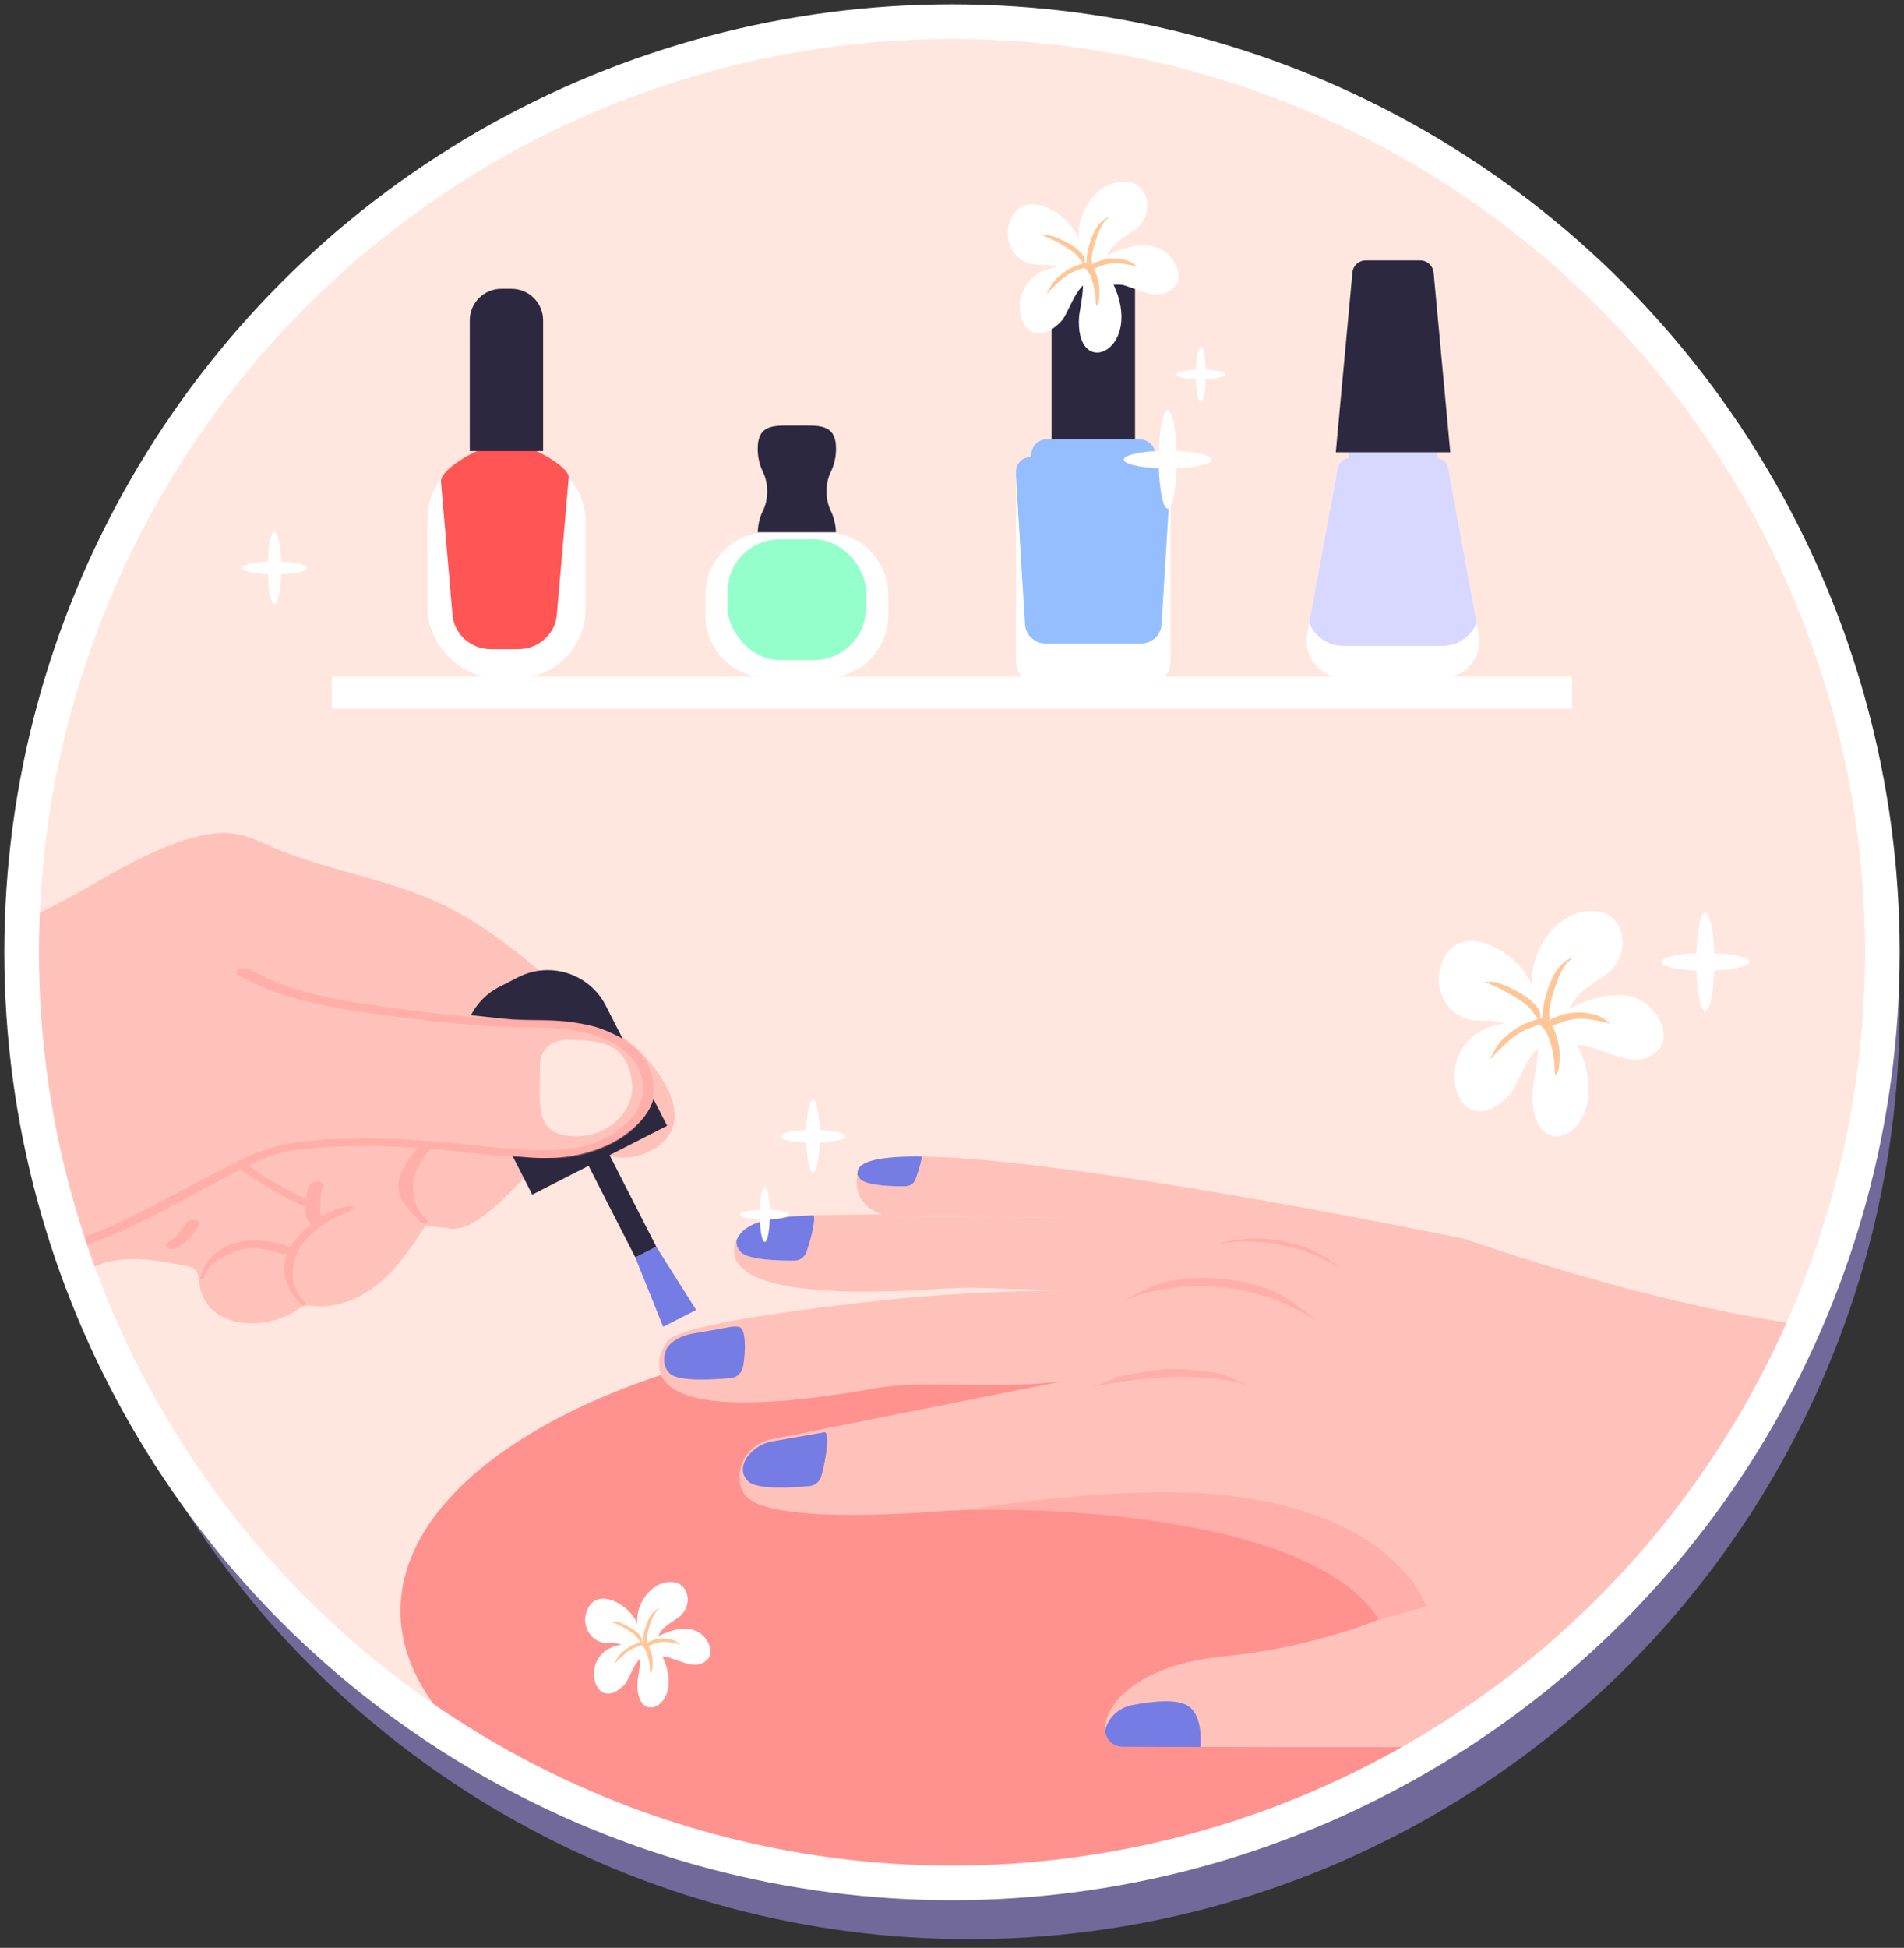 <?xml version="1.0" encoding="UTF-8"?>
<svg id="_레이어_1" data-name="레이어 1" xmlns="http://www.w3.org/2000/svg" xmlns:xlink="http://www.w3.org/1999/xlink" viewBox="0 0 440 450">
  <rect x="0" y="0" width="440" height="450" fill="#333333" stroke="none"/>
  <defs>
    <style>
      .cls-1 {
        fill: #ffe6de;
      }

      .cls-1, .cls-2, .cls-3, .cls-4, .cls-5, .cls-6, .cls-7, .cls-8, .cls-9, .cls-10, .cls-11, .cls-12, .cls-13, .cls-14 {
        stroke-width: 0px;
      }

      .cls-2 {
        fill: #ffc2ba;
      }

      .cls-15 {
        stroke: #fff;
        stroke-miterlimit: 10;
        stroke-width: 8px;
      }

      .cls-15, .cls-6 {
        fill: none;
      }

      .cls-3 {
        fill: #757ce3;
      }

      .cls-4 {
        fill: #aea1ff;
        opacity: .5;
      }

      .cls-5, .cls-8 {
        fill: #ff928f;
      }

      .cls-7 {
        fill: #d7d7ff;
      }

      .cls-8, .cls-16 {
        opacity: .4;
      }

      .cls-9 {
        fill: #fff;
      }

      .cls-17 {
        clip-path: url(#clippath);
      }

      .cls-10 {
        fill: #2b2840;
      }

      .cls-11 {
        fill: #ffc697;
      }

      .cls-12 {
        fill: #94beff;
      }

      .cls-13 {
        fill: #94ffcb;
      }

      .cls-14 {
        fill: #f55;
      }
    </style>
    <clipPath id="clippath">
      <circle class="cls-6" cx="220" cy="220" r="215"/>
    </clipPath>
  </defs>
  <circle class="cls-4" cx="224" cy="233" r="215"/>
  <g>
    <g class="cls-17">
      <g>
        <rect class="cls-1" x="-29.5" y="-182.2" width="524.15" height="622.22"/>
        <g>
          <path class="cls-2" d="m150.45,245.75c-1.72-2.1-3.6-3.92-5.24-5.19-6.93-5.43-13.89-10.56-20.63-16.32-8.02-6.84-17.04-13.46-26.93-17.29-10.11-3.91-20.79-6.01-30.97-9.72-5.95-2.17-10.3-5.44-16.81-4.72-6.44.72-12.51,3.37-18.26,6.21-4.66,2.3-9.01,5.02-13.55,7.5-14.29,7.79-29.32,14.22-44.81,19.2-10.64,3.42-21.57,6.18-31.64,11.05-14.6,7.06-28.19,18.25-40.49,28.62-1.34,1.13-2.68,2.27-4.02,3.41-1.98-.16-4.18.47-5.56,1.4-3.73,2.51-2.73,7.55-1.81,11.24,2.46,9.76,6.33,19.12,10.93,28.05,4.68,9.07,10.13,17.73,15.76,26.24,1.4,2.11,2.81,4.21,4.22,6.31,1.17,1.74,2.32,4.24,4.22,5.29,4.22,2.34,8.72-2.29,11.66-4.78,6.67-5.67,12.5-12.3,19.47-17.62,4.04-3.08,8.72-5.89,13.62-7.35,5.05-1.5,10.47-1.86,15.58-3.43,10.52-3.23,20.39-8.55,28.82-15.62,2.19-1.84,4.3-3.8,6.83-5.14,6.62-3.52,14.66-2.14,22.01-.67.85.17,1.76.37,2.35,1.01.71.76.74,1.91.86,2.94,1.22,10.74,15.14,11.27,22.5,6.34.59-.4,1.17-.84,1.86-1.01.71-.18,1.47-.06,2.2.02,5.5.56,10.97-1.88,15.19-5.46,4.21-3.58,7.35-8.24,10.35-12.88.17-.38,5.98.53,6.62.5,2.92-.15,4.95-1.5,7.34-3.3,5.09-3.83,9.17-8.81,13.54-13.4,1.44-1.52,3.13-3.09,5.22-3.18,1.44-.06,2.78.61,4.11,1.16,3.02,1.26,7.27,2.66,10.58,2.21,4.21-.58,8.88-3.1,10.06-7.49,1.19-4.44-1.67-9.88-5.18-14.15Z"/>
          <g>
            <path class="cls-10" d="m154.15,260.08l-31.15,15.9-14.16-27.74c-3.78-7.41-.84-16.48,6.57-20.26l4.33-2.21c7.41-3.78,16.48-.84,20.26,6.57l14.16,27.74Z"/>
            <rect class="cls-10" x="132.32" y="230.22" width="5.44" height="62.47" transform="translate(-104.12 90.01) rotate(-27.05)"/>
            <polygon class="cls-3" points="160.87 302.63 151.67 288.03 146.82 290.51 153.25 306.52 160.87 302.63"/>
          </g>
          <path class="cls-2" d="m74.43,262.6c5.37-.22,10.74-.44,16.11-.26,12.76.44,25.47,5.98,38.21,5.09,4.9-.34,11.32-1.92,16.12-5.6,6.53-5,8.73-10.63,3.53-18.34-1.61-2.39-7.7-5.4-10.91-6.28-1.65-.45-4.61-.99-6.32-1.17-5.27-.56-9.22-.07-14.45-.66-6.4-.72-12.75-1.22-19.13-2.26-4.93-.81-9.87-1.61-14.69-2.91-2.67-.72-5.32-1.59-8.07-1.91-2.48-.28-5.02-.11-7.46-.64-5.38-1.17-9.84-5.65-15.35-5.81-3.53-.1-6.94,1.69-9.32,4.3-2.38,2.61-3.81,5.96-4.65,9.38-1.63,6.58-1.18,13.76,1.82,19.83,2.54,5.14,7.83,10.98,13.66,12.22,3.92.84,5.25-1.17,8.47-2.75,3.81-1.88,8.26-2.07,12.43-2.25Z"/>
          <g class="cls-16">
            <path class="cls-5" d="m150.71,248.67c-1.66-7.12-9.66-10.9-16.17-12.19-4.19-.83-8.49-.9-12.74-.96-4.25-.06-8.49-.23-12.73-.58-8.69-.71-17.36-1.9-25.97-3.22-8.76-1.35-17.59-3.25-25.31-7.78-.69-.4-1.66-.37-2.38-.04-.44.2-1.18.85-.47,1.27,6.4,3.76,13.54,5.87,20.79,7.27,7.88,1.52,15.9,2.49,23.86,3.42,4.21.49,8.44.9,12.67,1.16,4.2.26,8.4.24,12.6.37,7.13.23,16.34,1.31,21.21,7.12,2.88,3.43,3.35,7.67,1.33,11.67-1.75,3.48-6.49,6.58-10.12,7.88-4.34,1.55-8.39,1.7-12.97,1.65-4.92-.06-9.81-.59-14.69-1.13-9.31-1.04-18.6-1.75-27.98-1.54-4.54.11-9.13.26-13.62.92-4.56.67-8.76,2.15-12.87,4.21-8.51,4.27-16.83,8.93-25.36,13.17-8.86,4.41-19,8.37-28.99,5.7-.77-.21-1.74-.21-2.42.28-.51.37-.59,1.04.14,1.23,8.69,2.32,17.65.67,25.87-2.6,8.97-3.57,17.43-8.55,25.97-13.01,1.69-.88,3.39-1.82,5.11-2.72-.08.2.93.57,1.22.76,4.57,2.91,8.37,5.34,13.3,7.61.18.08.39.13.61.15-.02,1.29-.04,2.79.92,3.77.12.13.27.22.43.29-1.88,1.49-3.54,3.23-4.8,5.32-.04-.02-.06-.03-.1-.05-4.11-1.46-8.71-2.11-12.95-.78-3.8,1.19-6.54,3.52-7.69,7.46-.38,1.28.64.97.96-.15.87-2.96,4.89-4.77,7.83-5.73,3.15-1.03,6.54-.36,9.57.72.47.17,1.05.18,1.58.06-1.64,3.78-.08,8.2,2.87,11.32.53.57.78.66,1.03.46.28-.22.24-.64-.29-1.2-3.1-3.29-2.82-8.2-.67-11.93,2.31-4,7.41-6.81,11.4-8.53.68-.29,1.62-.68,1.03-.93-.76-.33-1.61-.18-2.66.12-1.39.41-3.48,1.3-4.7,2.1-.44-.89-.35-2.05-.34-3.01.01-1.41.12-2.81.73-4.11.32-.68-.9-.93-1.32-.93-.67,0-1.71.16-2.03.86-.36.78-.6,2.33-.7,3.17-4.18-2-7.12-3.66-11.04-6.15-.37-.24-1.93-1.62-2.4-1.59,1.99-.99,4.01-1.88,6.11-2.53,4.67-1.46,9.68-1.67,14.54-1.87,6.31-.26,12.58-.11,18.85.31-.18.09-.34.21-.46.35-1.95,2.36-3.99,4.95-4.23,8.12-.27,3.49,2.97,6.59,5.44,8.77.83.73,2.02.03.81-1.04-2.23-1.97-3.08-5-2.82-8.13.22-2.77,2.22-5.82,3.92-7.87.23-.27.14.19,0,0,2.53.2,5.05.44,7.58.73,5.56.62,11.14,1.24,16.74,1.31,3.5.04,5.23.28,8.69-.25,3.28-.5,7.46-1.97,10.25-3.67,5.53-3.37,8.79-7.57,8.31-13.31-.04-.52-.13-1.04-.25-1.55Z"/>
          </g>
          <g class="cls-16">
            <path class="cls-5" d="m45.95,282.1c-.28-.2-.74-.28-1.07-.28-.72,0-1.66.17-2.03.86-.13.25-.28.48-.43.72-.5.76-1.07,1.47-1.7,2.11-.16.16-.32.31-.48.46-.09.08-.18.17-.28.25-.01,0-.03.03-.06.05,0,0-.01,0-.01.01-.38.31-.77.59-1.18.86-.21.14-.46.4-.43.68s.34.48.57.56c.76.26,1.75.16,2.42-.28,2.06-1.35,3.74-3.18,4.93-5.33.13-.24-.07-.52-.25-.65Z"/>
          </g>
        </g>
        <g>
          <rect class="cls-9" x="76.72" y="156.35" width="286.55" height="7.36"/>
          <g>
            <path class="cls-9" d="m331.74,105.81h-19.68c-1.44,0-2.68,1.03-2.94,2.45l-7.05,38.31c-.96,5.23,3.05,10.04,8.36,10.04h22.92c5.31,0,9.33-4.82,8.36-10.04l-7.05-38.31c-.26-1.42-1.5-2.45-2.94-2.45Z"/>
            <path class="cls-7" d="m341.24,143.92c-1.26,3.07-4.26,5.29-7.88,5.29h-22.93c-3.61,0-6.62-2.22-7.88-5.29l6.57-35.67c.26-1.42,1.49-2.45,2.93-2.45h19.68c1.44,0,2.68,1.03,2.94,2.45l6.56,35.67Z"/>
            <rect class="cls-7" x="311.64" y="96.68" width="20.52" height="16.83"/>
            <path class="cls-10" d="m331.28,62.96c-.15-1.59-1.48-2.8-3.07-2.8h-12.61c-1.59,0-2.93,1.21-3.07,2.8l-3.84,41.52h26.45l-3.85-41.52Z"/>
          </g>
          <g>
            <rect class="cls-9" x="98.81" y="104.22" width="36.47" height="52.39" rx="15.7" ry="15.7"/>
            <path class="cls-14" d="m119.82,149.97h-6.4c-4.62,0-8.46-3.44-8.85-7.91l-2.67-30.82c-.17-2.96,9.34-8.26,12.11-8.13l6.56-.06c3.06.44,10.68,4.73,10.87,7.14l-2.76,31.86c-.39,4.47-4.23,7.91-8.85,7.91Z"/>
            <path class="cls-10" d="m115.86,66.72h2.35c4.03,0,7.3,3.27,7.3,7.3v30.2h-16.95v-30.2c0-4.03,3.27-7.3,7.3-7.3Z"/>
          </g>
          <g>
            <path class="cls-9" d="m177.5,122.95h13.29c8,0,14.49,6.49,14.49,14.49v4.67c0,8-6.49,14.49-14.49,14.49h-13.29c-8,0-14.49-6.49-14.49-14.49v-4.67c0-8,6.49-14.49,14.49-14.49Z"/>
            <rect class="cls-13" x="168.16" y="124.59" width="31.96" height="27.91" rx="12.02" ry="12.02"/>
            <path class="cls-10" d="m176.31,118c-.72,1.46-1.15,3.15-1.2,4.95h18.07c-.06-1.8-.49-3.48-1.2-4.95-1.3-2.64-1.3-6.32,0-8.96.77-1.58,1.22-3.4,1.22-5.36,0-5.91-4.05-5.36-9.05-5.36s-9.05-.55-9.05,5.36c0,1.95.44,3.78,1.22,5.36,1.3,2.64,1.3,6.32,0,8.96Z"/>
          </g>
        </g>
        <g>
          <path class="cls-9" d="m270.51,108.91v44.02c0,2.64-2.14,4.78-4.78,4.78h-26.15c-2.64,0-4.78-2.14-4.78-4.78v-44.02c0-1.84,1.49-3.33,3.33-3.33h29.04c1.84,0,3.33,1.49,3.33,3.33Z"/>
          <path class="cls-12" d="m270.51,108.91v1.17l-2.05,33.82c0,2.64-2.14,4.78-4.78,4.78h-22.05c-2.64,0-4.78-2.14-4.78-4.78l-2.05-33.82v-1.17c0-1.84,1.49-3.33,3.33-3.33h29.04c1.84,0,3.33,1.49,3.33,3.33Z"/>
          <path class="cls-12" d="m242,101.47h21.31c2.05,0,3.71,1.66,3.71,3.71v1.2c0,2.05-1.66,3.71-3.71,3.71h-21.31c-2.05,0-3.71-1.66-3.71-3.71v-1.2c0-2.05,1.66-3.71,3.71-3.71Z"/>
          <rect class="cls-10" x="243.01" y="65.77" width="19.29" height="35.71"/>
        </g>
        <ellipse class="cls-5" cx="238.12" cy="372.15" rx="145.57" ry="67.31"/>
        <g>
          <g>
            <path class="cls-6" d="m256.96,281.47c.63-.03-3.98-.08-10.71-.12,5.13.14,9.1.21,10.71.12Z"/>
            <path class="cls-2" d="m204.01,281c-1.69.1,26.26.23,42.24.34-11.18-.3-27.9-.89-37.81-.81-1.57.01-3.09.02-4.55.03.94.33,1.28.37.12.44Z"/>
            <path class="cls-2" d="m338.2,286.16s-89.05-18.5-125.12-18.97c-.36,2-1.23,4.65-1.58,5.43-.39.86-1.23,1.41-2.16,1.42-2.69.03-9.04-.08-10.54-1.68-.33-.36-.54-.72-.66-1.08-1.07,6.53,3.73,8.58,5.75,9.29,1.47,0,2.99-.02,4.55-.03,9.91-.08,26.62.65,37.81.81,0,0,.63-.03,0,0h0c-15.98-.11-43.93-.24-42.24-.34,1.16-.07.82-.11-.12-.44-6.14.03-11.4.03-15.83.18.53,1.6-1.25,7.47-1.83,8.78-.44,1.01-1.43,1.67-2.53,1.68-3.19.04-10.7-.06-12.5-1.95-.94-.98-1.09-2.01-.95-2.88-.23.51-.41,1.06-.51,1.67-.99,5.42,5.48,12.42,46.17,9.8,10.72-.69,10.35-.07,30.35.22,8.12.12-17.17-.35-41.08,2.21-19.59,2.1-47.78,5.64-51.06,9.64,0,0-16.23,22.36,48.74,10.7,9.79-1.76,27.36.43,42.78-1.54l-67.31,13.42c-4.64.81-7.95,5.09-7.37,9.76.19,1.5.78,2.91,2.04,3.94,4.65,3.8,21.52,4.62,43.46,2.97,21.93-1.65,87.12.63,102.18,24.97,0,0-15.82,6.67-36.09,8.56-16.97,1.59-26.89,9.33-27.19,16.65-.09,2.28,1.75,4.17,4.03,4.18,13.65.04,67.91.2,72.44,0,5.19-.22,17.55-.96,33.63-17.96,16.08-17,60.2-16.44,60.2-16.44l9.23-61.58s-30.99,1.06-96.68-21.4Z"/>
            <path class="cls-3" d="m171.2,289.27c1.8,1.89,9.32,1.99,12.5,1.95,1.1-.02,2.09-.67,2.53-1.68.58-1.32,2.35-7.18,1.83-8.78-10.19.35-15.96,1.5-17.81,5.63-.14.87,0,1.9.95,2.88Z"/>
            <path class="cls-3" d="m209.33,274.04c.93-.01,1.78-.57,2.16-1.42.35-.78,1.23-3.43,1.58-5.43-9.23-.12-14.99.94-14.9,3.79-.02.1-.03.2-.05.31.12.36.33.72.66,1.08,1.49,1.61,7.84,1.71,10.54,1.68Z"/>
          </g>
          <path class="cls-8" d="m252.31,320.36c2.88-.81,5.84-2.41,8.85-2.86,2.97-.46,6.01-1.13,9.06-1.26,2.81-.11,6.54.35,9.4.71,3.8.45,6.4,2.17,9.21,3.28v.05c-2.99-1.07-6.1-1.63-9.21-1.93-2.17-.23-5.91-.37-9.25-.22-3.07.11-6.1.38-9.12.76-2.83.36-6.22.91-8.93,1.51l-.02-.05Z"/>
          <path class="cls-8" d="m260,300.24c3.57-1.81,7.43-3.9,11.32-4.51,7.25-1.18,15.39-.46,22.89,2.53,3.27,1.4,5.47,3.38,9.85,6.62l-.06.09c-3.17-2.01-6.55-3.68-10.1-4.97-7.41-2.59-14.83-3.42-22.55-2.49-3.63.44-7.9,1.37-11.33,2.82l-.03-.09Z"/>
          <path class="cls-8" d="m282.22,287.2c3.55-1.12,8.29-1.28,11.1-.93,6.22.58,11.46,2.8,16.09,6.33l-.06.08c-5.81-3.16-9.47-4.53-16.28-5.53-2.27-.37-7.18-.54-10.85.13v-.08Z"/>
          <path class="cls-3" d="m275.04,394.45c-2.41-2.13-8.6-1.48-13.55-.5-3.09.61-5.51,3.01-6.12,6.01.22,2,1.93,3.57,4.01,3.58,3.67.01,10.27.03,18.05.05.19-3.28-.15-7.17-2.39-9.14Z"/>
          <path class="cls-3" d="m189.74,341.21c.59-1.71,2.34-10.02.82-10.34h0l-12.12,2.13c-2.41.42-4.45,1.78-5.79,3.63h0s-.01.02-.02.03c-.04.05-.12.17-.22.35-.54.92-1.6,3.34.6,5.29,2.17,1.93,10.53,1.35,14.07,1.01,1.22-.12,2.26-.94,2.66-2.1Z"/>
          <path class="cls-3" d="m171.56,316.26c.59-1.71,1.09-8.6-.44-9.56,0,0-.6-.57-3.48.06-1.07.23-7.38,1.29-7.38,1.29-2.41.42-4.73,1.43-6.06,3.28l.27.35-.27-.35s0-.01,0,0c-.04.05.1-.18,0,0-.54.92-1.57,4.07.63,6.02,2.17,1.93,10.53,1.35,14.07,1.01,1.22-.12,2.26-.94,2.66-2.1Z"/>
          <path class="cls-8" d="m223.23,348.84c26.05-.73,82.41,3.57,95.39,25.31l11.01-2.97s-9.27-29.16-68.97-26.25c-13.89.68-26.4,2.11-37.43,3.9Z"/>
        </g>
        <g>
          <path class="cls-9" d="m280,106.18c0-.99-3.47-1.82-8.09-2.01-.17-5.31-1.03-9.34-2.06-9.34s-1.88,4.03-2.06,9.34c-4.62.19-8.09,1.02-8.09,2.01s3.47,1.82,8.09,2.01c.18,5.31,1.03,9.34,2.06,9.34s1.88-4.03,2.06-9.34c4.62-.19,8.09-1.02,8.09-2.01Z"/>
          <path class="cls-9" d="m404.23,222.2c0-.99-3.47-1.82-8.09-2.01-.17-5.31-1.03-9.34-2.06-9.34s-1.88,4.03-2.06,9.34c-4.62.19-8.09,1.02-8.09,2.01s3.47,1.82,8.09,2.01c.18,5.31,1.03,9.34,2.06,9.34s1.88-4.03,2.06-9.34c4.62-.19,8.09-1.02,8.09-2.01Z"/>
          <path class="cls-9" d="m195.38,262.5c0-.73-2.56-1.34-5.98-1.48-.13-3.92-.76-6.9-1.52-6.9s-1.39,2.98-1.52,6.9c-3.41.14-5.98.75-5.98,1.48s2.56,1.34,5.98,1.48c.13,3.92.76,6.9,1.52,6.9s1.39-2.98,1.52-6.9c3.41-.14,5.98-.75,5.98-1.48Z"/>
          <path class="cls-9" d="m70.93,131.21c0-.73-2.56-1.34-5.98-1.48-.13-3.92-.76-6.9-1.52-6.9s-1.39,2.98-1.52,6.9c-3.41.14-5.98.75-5.98,1.48s2.56,1.34,5.98,1.48c.13,3.92.76,6.9,1.52,6.9s1.39-2.98,1.52-6.9c3.41-.14,5.98-.75,5.98-1.48Z"/>
          <path class="cls-9" d="m182.39,280.59c0-.55-1.94-1.01-4.51-1.12-.1-2.96-.57-5.21-1.15-5.21s-1.05,2.25-1.15,5.21c-2.57.11-4.51.57-4.51,1.12s1.94,1.01,4.51,1.12c.1,2.96.57,5.21,1.15,5.21s1.05-2.25,1.15-5.21c2.57-.11,4.51-.57,4.51-1.12Z"/>
          <path class="cls-9" d="m283.17,86.5c0-.55-1.94-1.01-4.51-1.12-.1-2.96-.57-5.21-1.15-5.21s-1.05,2.25-1.15,5.21c-2.57.11-4.51.57-4.51,1.12s1.94,1.01,4.51,1.12c.1,2.96.57,5.21,1.15,5.21s1.05-2.25,1.15-5.21c2.57-.11,4.51-.57,4.51-1.12Z"/>
        </g>
        <g>
          <g>
            <path class="cls-9" d="m271.52,66.16c-2.45,2.67-5.34,1.99-8.29.96-2.03-.72-4.1-1.61-6.05-1.7.25.51.47,1.02.67,1.51,5.82,14.55-9.58,20.9-8.48,6.06.11-.78.25-1.57.38-2.36.26-1.55.51-3.12.52-4.68-1.5,1.5-2.37,3.42-3.28,5.3-.44.9-.9,1.79-1.43,2.63-8.91,9.94-14.38-6.06-5.11-10.99,1.07-.57,2.34-.99,3.82-1.21-1.12-.46-2.33-.48-3.54-.51-.88-.02-1.77-.05-2.62-.24-3.84-.99-6.05-5.26-4.95-9.02,2.17-8,10.98-4.44,14.77.79.62.85,1.1,1.74,1.41,2.64-.14-1.02-.11-2.08.07-3.13.94-5.89,6.32-11.64,12.46-9.94,4.27,1.88,4.12,7.66.91,10.42-.29.26-.6.48-.95.68-2.11,1.58-5.07,3.03-5.89,5.68.65-.35,1.35-.68,2.08-.98,4.19-1.72,9.37-2.39,12.51,1.34,1.46,1.71,2.69,4.8,1.01,6.75Z"/>
            <path class="cls-11" d="m262.74,61.53c-.36-.24-.65-.54-1.03-.75-.43-.23-.84-.47-1.31-.61-.91-.27-1.84-.42-2.78-.43-1.8-.02-3.7.39-5.26,1.32-.02-.37-.09-.74-.09-1.11,0-.57.08-1.15.19-1.71.22-1.11.58-2.19.94-3.25.59-1.7,1.24-3.54,2.76-4.65.06-.05,0-.15-.07-.12-1.83.74-2.93,2.48-3.63,4.26-.43,1.1-.82,2.22-1.08,3.37-.14.64-.23,1.28-.25,1.93,0,.27-.02.56,0,.86-.11-.03-.22-.03-.32.01-.08.04-.17.07-.25.1.08-.05.13-.14.12-.24-.02-.22.01-.43-.04-.65-.05-.22-.15-.42-.25-.61-.22-.43-.53-.79-.87-1.13-.67-.69-1.45-1.22-2.27-1.71-.89-.52-1.81-.99-2.76-1.4-.52-.22-1.04-.41-1.59-.54-.58-.13-1.15-.08-1.74-.11-.11,0-.14.16-.03.17.53.08,1.01.36,1.49.57.48.21.96.44,1.43.68.86.45,1.7.95,2.53,1.45.71.44,1.41.91,2.02,1.49.31.29.57.62.83.97.12.16.23.33.34.49.13.18.3.32.42.51.06.09.15.12.23.11-.83.34-1.7.56-2.52.94-.88.4-1.71.92-2.47,1.51-.72.57-1.48,1.21-2.03,1.96-.57.77-.98,1.62-1.42,2.46-.04.08.09.16.14.09.55-.73,1.24-1.37,1.9-1.99.66-.62,1.29-1.25,2.02-1.79.71-.52,1.47-.96,2.28-1.32.75-.33,1.54-.54,2.3-.83.04.07.09.14.17.21,1.12,1,1.55,2.41,1.9,3.82.2.79.36,1.59.44,2.4.07.77,0,1.6.21,2.34.02.07.14.09.18.03.44-.69.5-1.62.54-2.42.05-.93.04-1.89-.15-2.81-.21-1.03-.52-2.27-1.12-3.26,1.51-.76,3.05-1.27,4.76-1.31.83-.02,1.66.04,2.48.2.86.17,1.84.25,2.64.61.07.03.14-.07.07-.12Z"/>
          </g>
          <g>
            <path class="cls-9" d="m383.41,242.35c-3.23,3.51-7.04,2.63-10.92,1.26-2.68-.94-5.4-2.12-7.98-2.24.33.67.62,1.34.88,1.99,7.66,19.18-12.62,27.54-11.17,7.99.15-1.03.33-2.06.5-3.11.35-2.04.67-4.11.69-6.17-1.98,1.98-3.12,4.51-4.32,6.99-.58,1.19-1.18,2.37-1.89,3.47-11.74,13.1-18.95-7.99-6.74-14.48,1.41-.75,3.08-1.31,5.03-1.59-1.48-.61-3.08-.64-4.67-.67-1.16-.03-2.33-.06-3.45-.32-5.06-1.31-7.97-6.93-6.53-11.89,2.85-10.55,14.46-5.85,19.47,1.04.82,1.12,1.45,2.3,1.85,3.48-.18-1.35-.14-2.74.09-4.13,1.24-7.76,8.33-15.34,16.42-13.1,5.63,2.48,5.43,10.1,1.2,13.73-.38.34-.8.64-1.25.9-2.79,2.09-6.68,3.99-7.76,7.49.86-.46,1.78-.9,2.74-1.3,5.51-2.27,12.34-3.14,16.49,1.77,1.93,2.25,3.55,6.33,1.33,8.89Z"/>
            <path class="cls-11" d="m371.84,236.25c-.47-.31-.86-.71-1.36-.98-.57-.31-1.1-.62-1.73-.81-1.19-.35-2.43-.55-3.67-.56-2.38-.03-4.87.52-6.93,1.74-.03-.48-.12-.97-.12-1.46,0-.76.1-1.51.25-2.25.29-1.46.76-2.89,1.24-4.29.78-2.25,1.63-4.66,3.64-6.12.08-.06,0-.2-.09-.16-2.41.97-3.86,3.27-4.78,5.61-.57,1.45-1.08,2.92-1.42,4.44-.18.84-.3,1.68-.33,2.54-.01.35-.02.74,0,1.13-.14-.04-.29-.05-.42.01-.11.05-.22.09-.33.13.1-.07.17-.19.16-.32-.02-.29.02-.57-.05-.85-.07-.28-.2-.55-.33-.81-.29-.56-.7-1.04-1.14-1.49-.88-.9-1.91-1.61-3-2.25-1.17-.69-2.39-1.31-3.64-1.84-.68-.29-1.38-.54-2.1-.71-.77-.18-1.52-.1-2.29-.15-.15,0-.19.2-.04.23.7.11,1.33.47,1.97.76.64.28,1.27.57,1.88.9,1.13.59,2.24,1.25,3.33,1.92.94.57,1.86,1.21,2.66,1.96.41.39.75.82,1.09,1.28.16.21.3.43.45.65.17.24.4.42.55.67.08.12.19.16.31.15-1.1.44-2.25.74-3.32,1.24-1.16.53-2.25,1.21-3.25,2-.95.75-1.96,1.6-2.68,2.58-.75,1.01-1.29,2.13-1.87,3.24-.06.11.11.22.19.11.72-.97,1.63-1.81,2.51-2.63.87-.81,1.69-1.65,2.66-2.36.94-.69,1.94-1.27,3-1.73.98-.43,2.02-.71,3.03-1.1.05.09.12.19.22.27,1.47,1.32,2.04,3.17,2.51,5.04.26,1.04.47,2.09.57,3.17.1,1.02,0,2.1.27,3.09.03.1.18.12.24.04.59-.91.66-2.13.72-3.19.06-1.23.05-2.49-.2-3.7-.28-1.36-.69-3-1.48-4.3,1.99-1.01,4.02-1.67,6.27-1.73,1.09-.03,2.19.05,3.26.27,1.13.23,2.42.33,3.48.81.09.04.18-.1.09-.16Z"/>
          </g>
          <g>
            <path class="cls-9" d="m163.61,383.24c-1.8,1.96-3.92,1.46-6.08.7-1.49-.53-3.01-1.18-4.45-1.25.18.38.34.75.49,1.11,4.27,10.68-7.03,15.34-6.23,4.45.08-.57.18-1.15.28-1.73.19-1.14.37-2.29.38-3.44-1.1,1.1-1.74,2.51-2.41,3.9-.32.66-.66,1.32-1.05,1.93-6.54,7.3-10.56-4.45-3.75-8.07.78-.42,1.72-.73,2.8-.89-.82-.34-1.71-.35-2.6-.37-.65-.02-1.3-.03-1.92-.18-2.82-.73-4.44-3.86-3.64-6.62,1.59-5.88,8.06-3.26,10.85.58.45.63.81,1.28,1.03,1.94-.1-.75-.08-1.52.05-2.3.69-4.32,4.64-8.55,9.15-7.3,3.14,1.38,3.03,5.63.67,7.65-.21.19-.44.35-.7.5-1.55,1.16-3.72,2.22-4.33,4.17.48-.25.99-.5,1.52-.72,3.07-1.27,6.88-1.75,9.19.99,1.07,1.26,1.98,3.53.74,4.96Z"/>
            <path class="cls-11" d="m157.17,379.84c-.26-.18-.48-.4-.76-.55-.32-.17-.61-.35-.96-.45-.67-.2-1.35-.31-2.04-.31-1.32-.02-2.72.29-3.86.97-.02-.27-.07-.54-.07-.81,0-.42.06-.84.14-1.26.16-.81.42-1.61.69-2.39.43-1.25.91-2.6,2.03-3.41.05-.03,0-.11-.05-.09-1.34.54-2.15,1.82-2.66,3.13-.32.81-.6,1.63-.79,2.48-.1.47-.17.94-.18,1.42,0,.2-.01.41,0,.63-.08-.02-.16-.03-.23,0-.06.03-.12.05-.18.08.06-.04.1-.1.09-.18-.01-.16,0-.32-.03-.47-.04-.16-.11-.31-.19-.45-.16-.31-.39-.58-.64-.83-.49-.5-1.07-.9-1.67-1.25-.65-.38-1.33-.73-2.03-1.03-.38-.16-.77-.3-1.17-.39-.43-.1-.84-.06-1.28-.08-.08,0-.1.11-.02.13.39.06.74.26,1.1.42.35.16.71.32,1.05.5.63.33,1.25.7,1.86,1.07.52.32,1.04.67,1.48,1.09.23.22.42.46.61.71.09.12.17.24.25.36.1.13.22.23.31.37.04.07.11.09.17.08-.61.25-1.25.41-1.85.69-.64.3-1.25.68-1.81,1.11-.53.42-1.09.89-1.49,1.44-.42.56-.72,1.19-1.04,1.8-.03.06.06.12.1.06.4-.54.91-1.01,1.4-1.46.49-.45.94-.92,1.48-1.32.52-.38,1.08-.7,1.67-.97.55-.24,1.13-.4,1.69-.61.03.05.07.1.12.15.82.73,1.14,1.77,1.4,2.81.15.58.26,1.17.32,1.76.05.57,0,1.17.15,1.72.02.05.1.07.13.02.33-.51.37-1.19.4-1.78.03-.68.03-1.39-.11-2.06-.15-.76-.38-1.67-.82-2.4,1.11-.56,2.24-.93,3.49-.96.61-.02,1.22.03,1.82.15.63.13,1.35.18,1.94.45.05.02.1-.05.05-.09Z"/>
          </g>
        </g>
      </g>
    </g>
    <path class="cls-1" d="m124.81,245.57s.07-5.41,6.67-5.33,13.73.31,14.59,10.37c.49,5.69-5.33,12.44-13.93,11.85s-7.4-6.81-7.33-16.89Z"/>
  </g>
  <circle class="cls-15" cx="220" cy="220" r="215"/>
</svg>